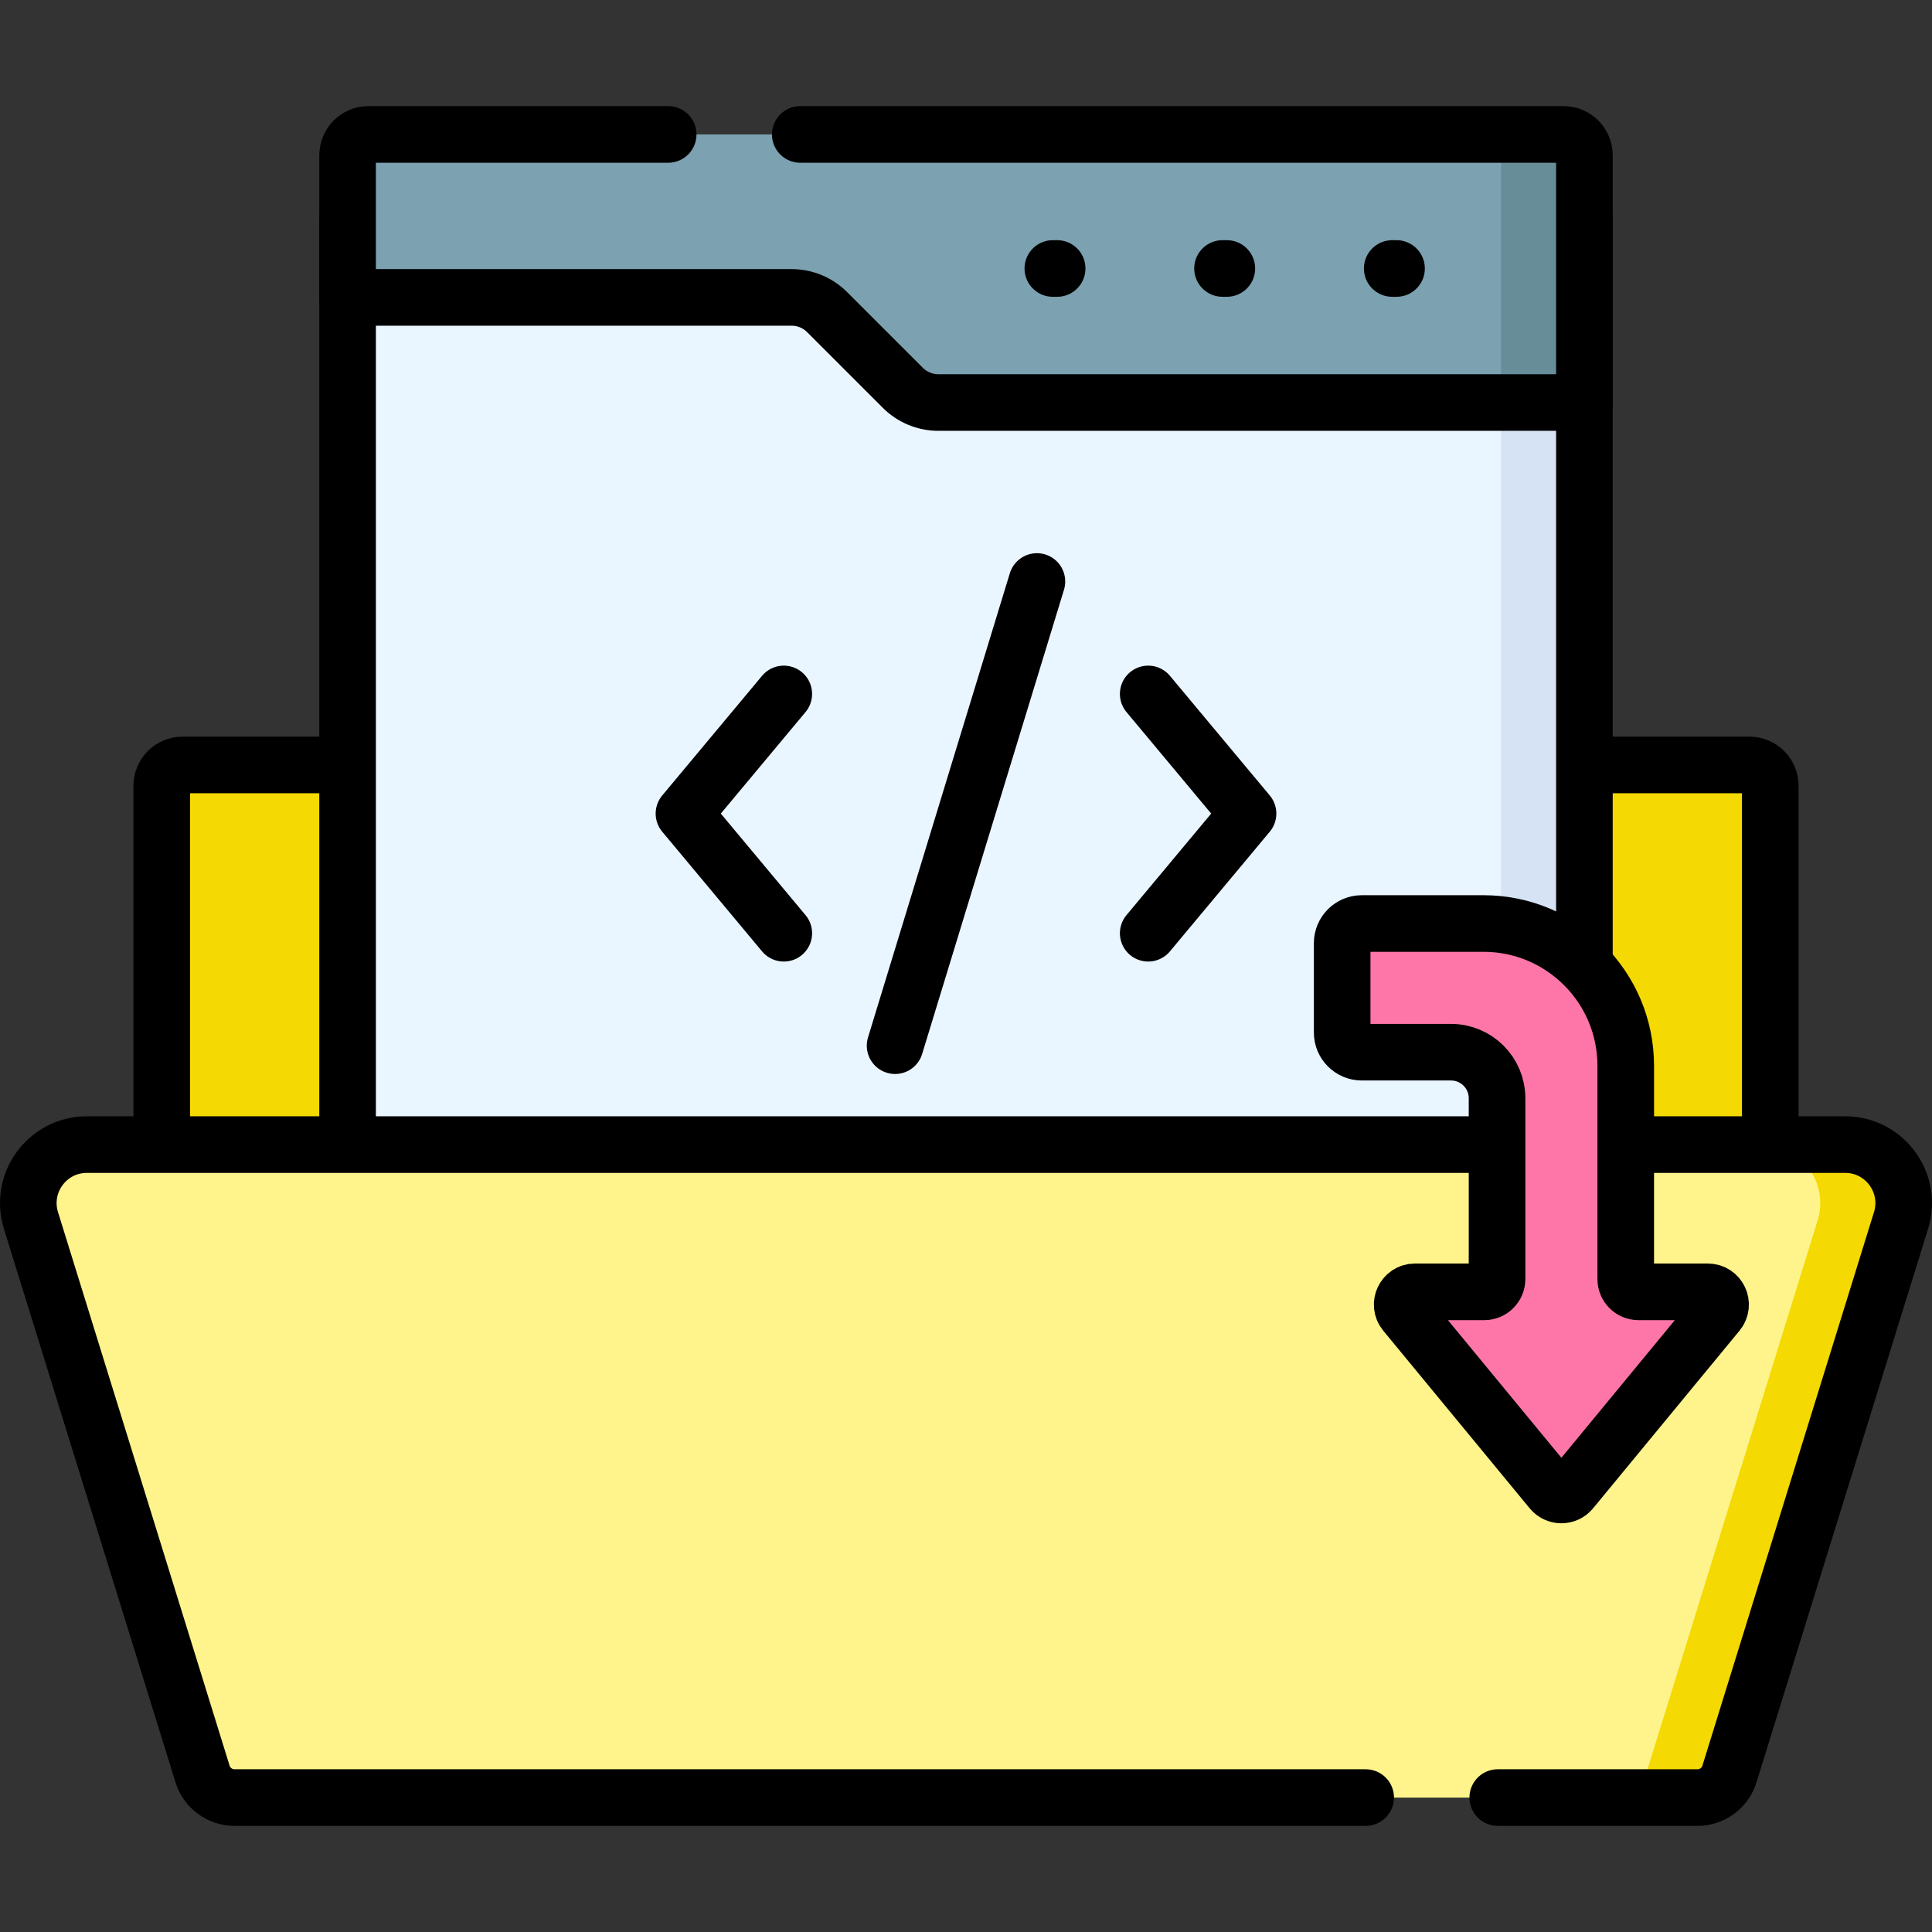 <?xml version="1.0" encoding="UTF-8"?>
<svg xmlns="http://www.w3.org/2000/svg" xmlns:xlink="http://www.w3.org/1999/xlink" version="1.1" id="Capa_1" x="0px" y="0px" viewBox="0 0 512 512" style="enable-background:new 0 0 512 512;" xml:space="preserve" width="512" height="512">
<rect x="0" y="0" width="512" height="512" fill="#333333" stroke="none"/>
<g>
	<g>
		<path style="fill:#F4D902;" d="M42.857,208.248v156.029h426.286V208.248c0-3.052-2.474-5.526-5.526-5.526H48.383&#10;&#9;&#9;&#9;C45.331,202.721,42.857,205.195,42.857,208.248z"/>
		<path style="fill:none;stroke:#000000;stroke-width:15;stroke-linecap:round;stroke-linejoin:round;stroke-miterlimit:10;" d="&#10;&#9;&#9;&#9;M42.857,208.248v156.029h426.286V208.248c0-3.052-2.474-5.526-5.526-5.526H48.383C45.331,202.721,42.857,205.195,42.857,208.248z"/>
		<rect x="92.113" y="58.231" style="fill:#EAF6FF;" width="327.773" height="266.315"/>
		<rect x="397.781" y="58.231" style="fill:#D5E3F4;" width="22.105" height="266.315"/>
		
			<rect x="92.113" y="58.231" style="fill:none;stroke:#000000;stroke-width:15;stroke-linecap:round;stroke-linejoin:round;stroke-miterlimit:10;" width="327.773" height="266.315"/>
		<path style="fill:#7CA1B1;" d="M414.36,35.626H97.64c-3.052,0-5.526,2.474-5.526,5.526v37.662h117.654&#10;&#9;&#9;&#9;c3.54,0,6.935,1.406,9.439,3.91l20.04,20.04c2.503,2.503,5.899,3.91,9.439,3.91h171.202V41.153&#10;&#9;&#9;&#9;C419.887,38.101,417.412,35.626,414.36,35.626z"/>
		<path style="fill:#678D98;" d="M414.36,35.626h-22.105c3.052,0,5.526,2.474,5.526,5.526v65.521h22.105V41.153&#10;&#9;&#9;&#9;C419.887,38.101,417.412,35.626,414.36,35.626z"/>
		<g>
			<g>
				
					<polyline style="fill:none;stroke:#000000;stroke-width:15;stroke-linecap:round;stroke-linejoin:round;stroke-miterlimit:10;" points="&#10;&#9;&#9;&#9;&#9;&#9;207.714,183.9 181.256,215.61 207.714,247.32 &#9;&#9;&#9;&#9;"/>
				
					<polyline style="fill:none;stroke:#000000;stroke-width:15;stroke-linecap:round;stroke-linejoin:round;stroke-miterlimit:10;" points="&#10;&#9;&#9;&#9;&#9;&#9;304.286,183.9 330.744,215.61 304.286,247.32 &#9;&#9;&#9;&#9;"/>
			</g>
			
				<line style="fill:none;stroke:#000000;stroke-width:15;stroke-linecap:round;stroke-linejoin:round;stroke-miterlimit:10;" x1="274.794" y1="154.102" x2="237.206" y2="277.117"/>
		</g>
		<g>
			
				<line style="fill:none;stroke:#000000;stroke-width:15;stroke-linecap:round;stroke-linejoin:round;stroke-miterlimit:10;" x1="279.012" y1="71.15" x2="280.155" y2="71.15"/>
			
				<line style="fill:none;stroke:#000000;stroke-width:15;stroke-linecap:round;stroke-linejoin:round;stroke-miterlimit:10;" x1="323.981" y1="71.15" x2="325.125" y2="71.15"/>
			
				<line style="fill:none;stroke:#000000;stroke-width:15;stroke-linecap:round;stroke-linejoin:round;stroke-miterlimit:10;" x1="368.951" y1="71.15" x2="370.095" y2="71.15"/>
		</g>
		<path style="fill:#FEF48B;" d="M8.206,323.432l45.473,146.701c1.15,3.711,4.582,6.24,8.467,6.24h387.707&#10;&#9;&#9;&#9;c3.885,0,7.317-2.529,8.467-6.24l45.473-146.701c3.094-9.982-4.367-20.106-14.818-20.106H23.024&#10;&#9;&#9;&#9;C12.573,303.326,5.112,313.45,8.206,323.432z"/>
		<path style="fill:#F4D902;" d="M488.976,303.326h-22.105c10.451,0,17.912,10.124,14.818,20.106l-45.473,146.701&#10;&#9;&#9;&#9;c-1.15,3.711-4.582,6.24-8.467,6.24h22.105c3.885,0,7.317-2.529,8.467-6.24l45.473-146.701&#10;&#9;&#9;&#9;C506.888,313.45,499.427,303.326,488.976,303.326z"/>
		<path style="fill:none;stroke:#000000;stroke-width:15;stroke-linecap:round;stroke-linejoin:round;stroke-miterlimit:10;" d="&#10;&#9;&#9;&#9;M396.92,476.374h52.934c3.885,0,7.317-2.529,8.467-6.24l45.473-146.701c3.094-9.982-4.367-20.106-14.818-20.106H23.024&#10;&#9;&#9;&#9;c-10.451,0-17.912,10.124-14.818,20.106l45.473,146.701c1.15,3.711,4.582,6.24,8.467,6.24H361.92"/>
		<path style="fill:none;stroke:#000000;stroke-width:15;stroke-linecap:round;stroke-linejoin:round;stroke-miterlimit:10;" d="&#10;&#9;&#9;&#9;M177.076,35.626H97.64c-3.052,0-5.526,2.474-5.526,5.526v37.662h117.654c3.54,0,6.935,1.406,9.439,3.91l20.04,20.04&#10;&#9;&#9;&#9;c2.503,2.503,5.899,3.91,9.439,3.91h171.202V41.153c0-3.052-2.474-5.526-5.526-5.526H212.076"/>
	</g>
	<path style="fill:#FE76A8;" d="M430.837,338.974v-56.532c0-20.823-16.88-37.703-37.703-37.703h-32.233&#10;&#9;&#9;c-2.879,0-5.213,2.334-5.213,5.213v23.679c0,2.879,2.334,5.213,5.213,5.213h23.634c6.736,0,12.196,5.46,12.196,12.196v47.933&#10;&#9;&#9;c0,1.865-1.512,3.377-3.377,3.377h-18.382c-2.855,0-4.422,3.323-2.606,5.525l38.813,47.081c1.351,1.639,3.861,1.639,5.212,0&#10;&#9;&#9;l38.813-47.081c1.816-2.203,0.249-5.525-2.606-5.525h-18.382C432.349,342.351,430.837,340.839,430.837,338.974z"/>
	<path style="fill:none;stroke:#000000;stroke-width:15;stroke-linecap:round;stroke-linejoin:round;stroke-miterlimit:10;" d="&#10;&#9;&#9;M430.837,338.974v-56.532c0-20.823-16.88-37.703-37.703-37.703h-32.233c-2.879,0-5.213,2.334-5.213,5.213v23.679&#10;&#9;&#9;c0,2.879,2.334,5.213,5.213,5.213h23.634c6.736,0,12.196,5.46,12.196,12.196v47.933c0,1.865-1.512,3.377-3.377,3.377h-18.382&#10;&#9;&#9;c-2.855,0-4.422,3.323-2.606,5.525l38.813,47.081c1.351,1.639,3.861,1.639,5.212,0l38.813-47.081&#10;&#9;&#9;c1.816-2.203,0.249-5.525-2.606-5.525h-18.382C432.349,342.351,430.837,340.839,430.837,338.974z"/>
</g>















</svg>
